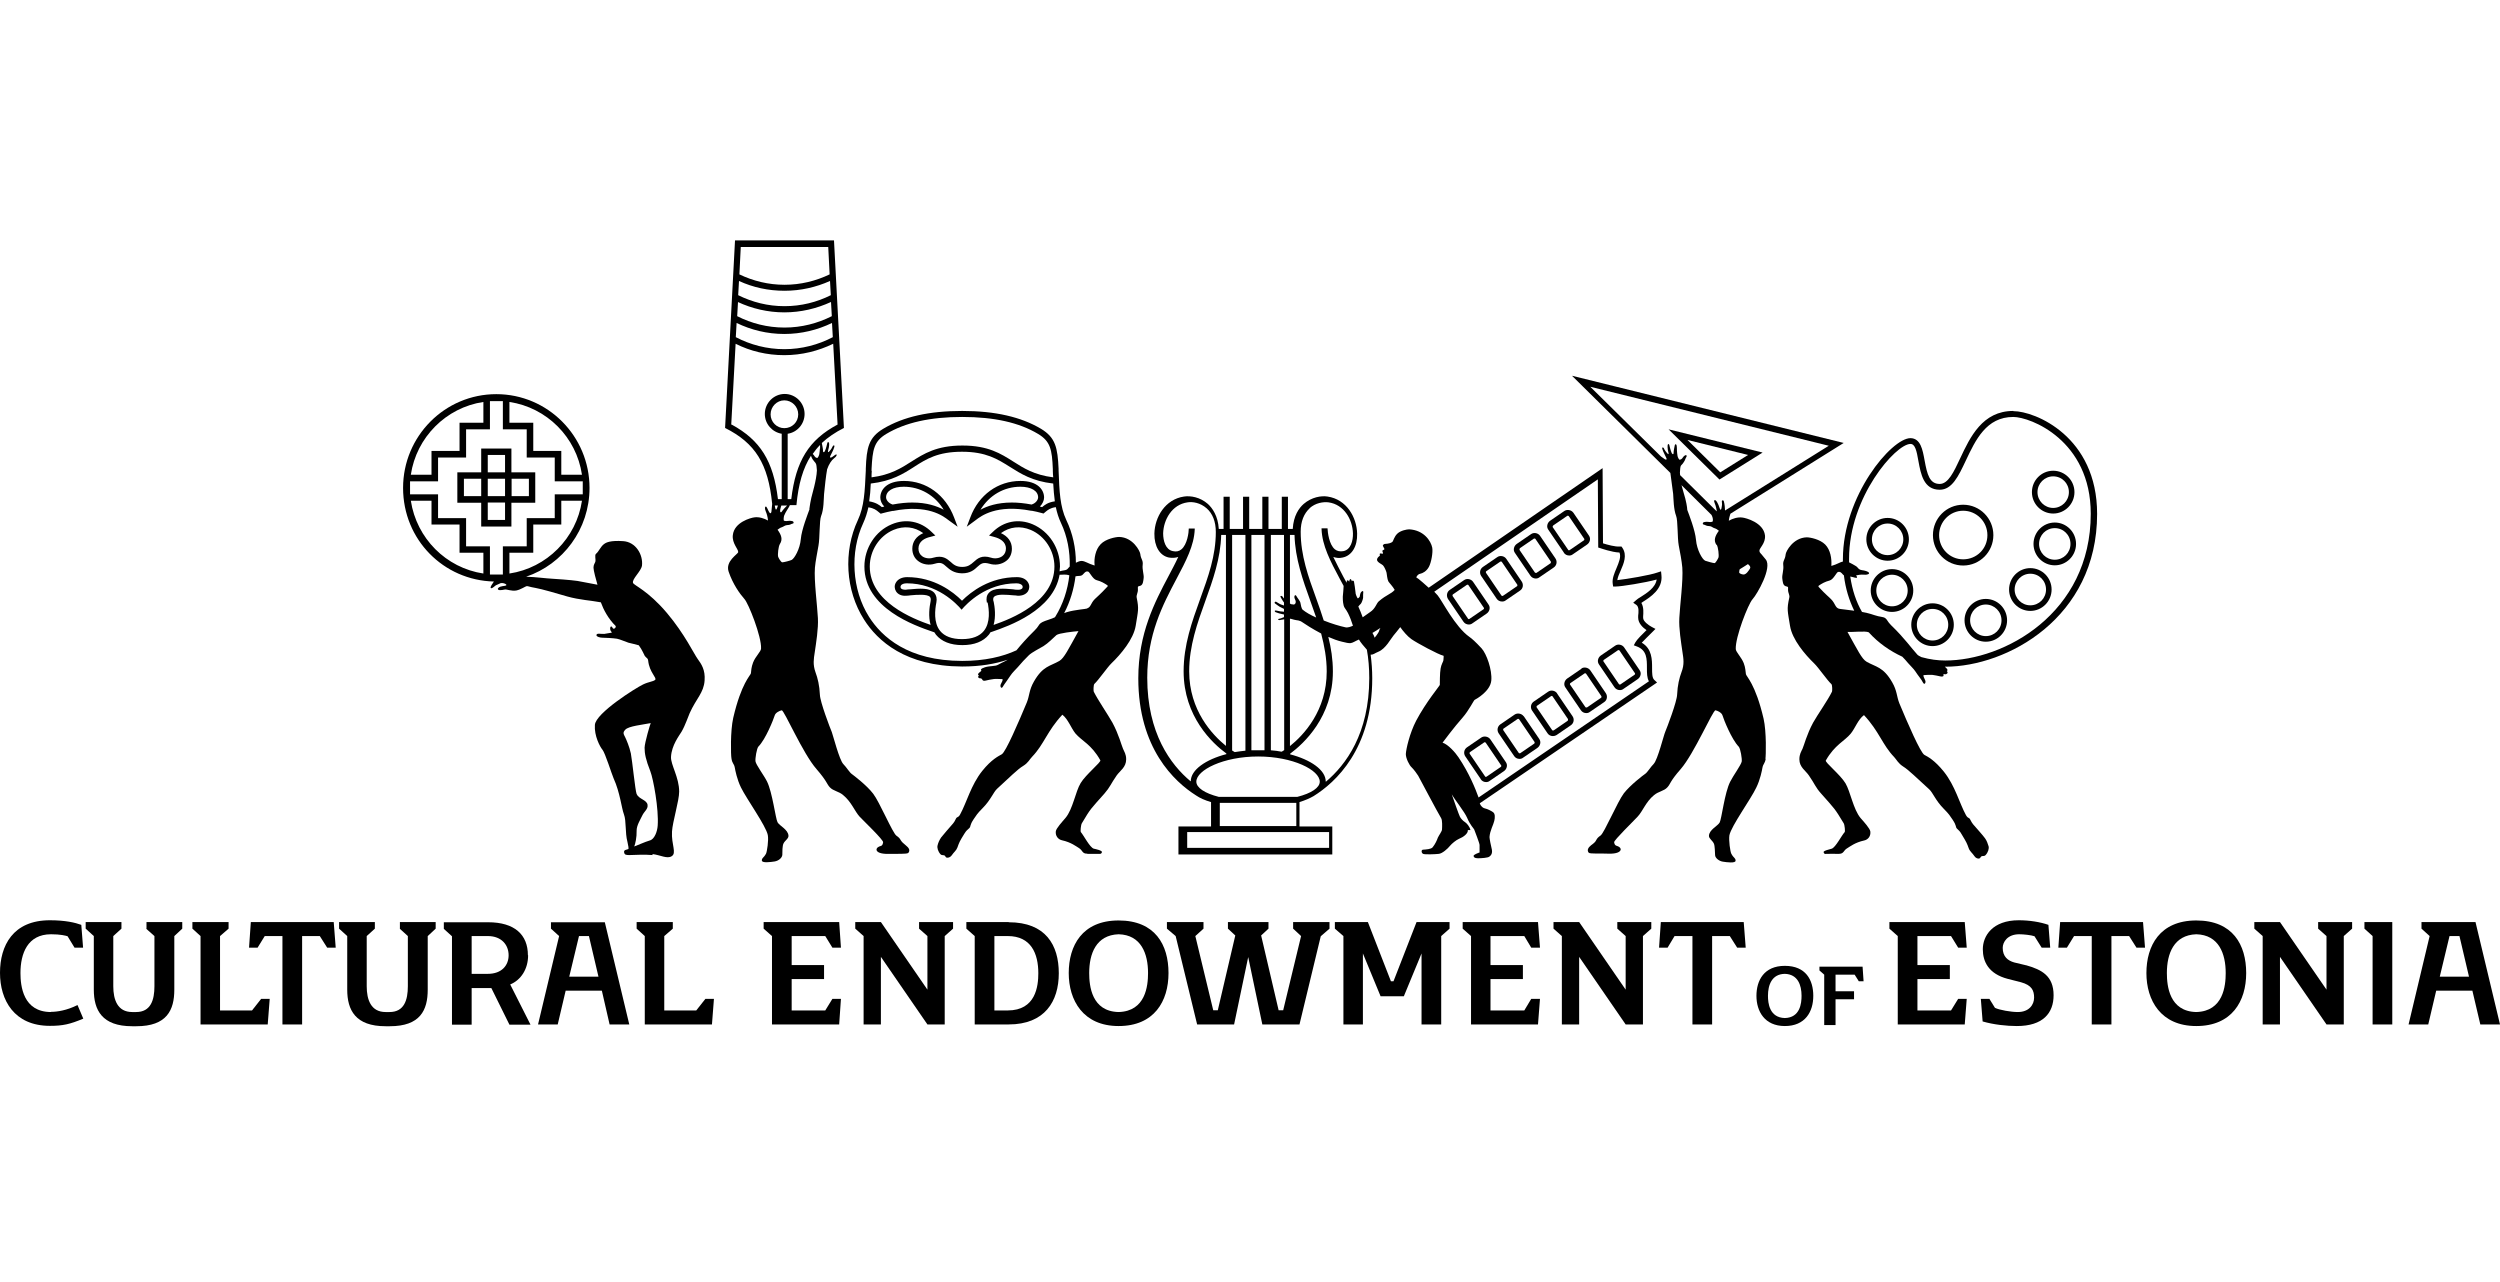 <svg width="156" height="80" viewBox="0 0 156 80" fill="none" xmlns="http://www.w3.org/2000/svg">
    <path
        d="M40.718 53.294C41.214 53.356 41.623 53.606 41.908 53.431C42.243 53.232 41.884 52.708 41.933 51.884C41.97 51.273 42.38 49.963 42.38 49.401C42.38 48.503 41.846 47.717 41.871 47.23C41.908 46.506 42.38 45.907 42.529 45.658C42.764 45.258 42.95 44.684 43.037 44.497C43.446 43.587 43.918 43.225 43.967 42.464C44.017 41.802 43.769 41.44 43.533 41.116C43.31 40.816 42.727 39.569 41.623 38.258C40.42 36.836 39.564 36.536 39.502 36.374C39.416 36.137 40.011 35.651 40.06 35.289C40.135 34.615 39.676 33.816 38.882 33.767C38.101 33.717 37.84 33.841 37.704 33.941C37.481 34.091 37.369 34.415 37.195 34.553C37.084 34.64 37.195 34.902 37.146 35.064C37.109 35.164 37.034 35.239 37.034 35.426C37.034 35.588 37.195 36.2 37.282 36.487C36.91 36.424 36.34 36.3 36.03 36.25C35.596 36.187 34.678 36.125 34.454 36.112C34.132 36.1 33.388 36 32.83 35.987C35.124 35.214 36.786 33.03 36.786 30.447C36.786 27.216 34.182 24.595 30.969 24.595C27.757 24.595 25.152 27.216 25.152 30.447C25.152 33.679 27.683 36.212 30.82 36.287C30.746 36.412 30.548 36.649 30.634 36.699C30.721 36.749 30.895 36.524 30.994 36.499C31.106 36.462 31.193 36.399 31.242 36.387C31.366 36.362 31.515 36.412 31.577 36.462C31.689 36.574 31.366 36.549 31.217 36.611C31.155 36.636 31.044 36.699 31.069 36.761C31.093 36.849 31.267 36.836 31.503 36.786C31.602 36.761 31.924 36.898 32.21 36.849C32.52 36.786 32.768 36.587 32.879 36.574C32.966 36.574 33.041 36.624 33.413 36.686C33.785 36.749 34.814 37.048 35.409 37.223C36.166 37.435 36.898 37.472 37.493 37.585C37.654 38.034 37.952 38.608 38.423 39.069C38.423 39.144 38.398 39.219 38.299 39.232C38.212 39.232 38.212 39.082 38.138 39.094C38.064 39.094 38.064 39.232 38.088 39.319C38.113 39.406 38.225 39.469 38.15 39.481C38.076 39.494 37.778 39.544 37.704 39.556C37.481 39.569 37.208 39.481 37.22 39.644C37.22 39.731 37.444 39.793 37.592 39.793C37.729 39.793 38.262 39.818 38.498 39.856C38.696 39.893 39.019 40.043 39.217 40.105C39.391 40.155 39.626 40.193 39.862 40.267C40.098 40.592 40.184 40.854 40.234 40.929C40.346 41.078 40.432 41.066 40.445 41.216C40.519 41.964 41.015 42.301 40.879 42.426C40.743 42.538 40.482 42.538 40.122 42.713C39.676 42.925 37.171 44.497 37.121 45.233C37.071 45.92 37.444 46.606 37.592 46.781C37.766 46.993 38.163 48.278 38.287 48.565C38.696 49.464 38.783 50.424 38.932 50.811C39.093 51.235 38.994 51.947 39.155 52.545C39.205 52.758 39.242 52.97 39.205 52.982C39.093 53.032 38.919 53.02 38.944 53.182C38.969 53.356 39.093 53.356 39.291 53.356C39.49 53.356 40.234 53.307 40.718 53.356V53.294ZM31.788 25.082C34.12 25.431 35.968 27.278 36.315 29.624H35.025V28.139H33.276V26.38H31.788V25.082ZM30.163 25.082V26.38H28.675V28.139H26.926V29.624H25.636C25.983 27.291 27.831 25.431 30.163 25.082ZM30.163 35.788C27.831 35.438 25.996 33.592 25.636 31.246H26.926V32.731H28.675V34.49H30.163V35.788ZM31.379 34.091V35.85H30.572V34.091H29.084V32.332H27.335V30.847H25.587V30.036H27.335V28.551H29.084V26.791H30.572V25.032H31.379V26.791H32.867V28.551H34.616V30.036H36.364V30.847H34.616V32.332H32.867V34.091H31.379ZM31.788 35.788V34.49H33.276V32.731H35.025V31.246H36.315C35.968 33.579 34.12 35.438 31.788 35.788ZM39.726 49.551C39.639 49.339 39.453 47.467 39.366 47.018C39.267 46.569 39.093 46.182 39.019 46.02C38.907 45.795 38.845 45.72 39.019 45.533C39.217 45.308 40.11 45.221 40.606 45.121C40.569 45.184 40.234 46.319 40.222 46.656C40.222 47.03 40.296 47.405 40.581 48.128C40.767 48.602 41.115 50.487 41.04 51.522C41.015 51.884 40.842 52.371 40.544 52.446C40.271 52.52 39.639 52.807 39.577 52.82C39.639 52.67 39.738 52.258 39.726 51.822C39.726 51.51 39.949 51.16 40.073 50.898C40.197 50.624 40.445 50.499 40.408 50.225C40.37 49.913 39.862 49.863 39.738 49.563L39.726 49.551Z"
        fill="black" />
    <path
        d="M55.105 52.57C55.08 52.695 55.055 52.77 54.944 52.795C54.832 52.82 54.683 52.907 54.696 53.032C54.708 53.169 54.944 53.294 55.44 53.282C55.961 53.269 56.605 53.307 56.68 53.219C56.816 53.057 56.705 52.895 56.531 52.758C56.358 52.62 56.271 52.533 56.209 52.433C56.147 52.321 56.097 52.258 55.936 52.146C55.7 51.984 54.882 50.037 54.485 49.526C54.075 48.989 53.257 48.378 53.158 48.303C53.009 48.203 52.823 47.879 52.624 47.679C52.376 47.43 51.979 45.87 51.905 45.683C51.793 45.421 51.173 43.799 51.161 43.349C51.136 42.775 51.024 42.314 50.888 41.952C50.714 41.465 50.776 41.116 50.838 40.717C50.925 40.118 51.074 39.219 51.037 38.57C50.999 37.797 50.789 36.237 50.851 35.426C50.888 35.002 50.999 34.49 51.074 34.041C51.161 33.579 51.124 32.481 51.235 32.207C51.409 31.782 51.396 31.159 51.421 30.834C51.446 30.51 51.558 29.549 51.607 29.324C51.607 29.324 51.607 29.312 51.607 29.299C51.719 28.963 51.892 28.713 52.041 28.601C52.178 28.501 52.227 28.401 52.203 28.364C52.165 28.314 51.979 28.501 51.892 28.538C51.806 28.576 51.769 28.551 51.806 28.463C51.843 28.376 52.004 28.102 52.066 27.877C52.091 27.777 52.004 27.765 51.967 27.84C51.917 27.914 51.905 27.977 51.843 28.052C51.793 28.114 51.719 28.214 51.682 28.214C51.632 28.201 51.706 28.002 51.719 27.927C51.756 27.715 51.744 27.615 51.694 27.59C51.632 27.565 51.62 27.64 51.57 27.864C51.558 27.927 51.508 28.077 51.471 28.151C51.421 28.251 51.359 28.226 51.359 28.164C51.359 27.989 51.297 27.752 51.285 27.665C51.285 27.665 51.285 27.652 51.285 27.64C51.657 27.291 52.116 26.979 52.661 26.704L52.041 15H45.865L45.245 26.704C47.13 27.652 47.936 28.938 48.184 31.446C48.159 31.645 48.147 31.87 48.135 31.945C48.11 32.057 48.048 32.045 47.998 31.957C47.924 31.857 47.849 31.583 47.775 31.608C47.725 31.633 47.713 31.745 47.787 31.92C47.837 32.032 47.911 32.269 47.924 32.481C47.676 32.344 47.366 32.244 47.08 32.282C46.857 32.307 45.815 32.581 45.728 33.392C45.666 33.904 46.088 34.278 46.063 34.453C46.038 34.59 45.245 35.014 45.468 35.676C45.728 36.437 46.15 37.036 46.448 37.373C46.708 37.647 47.527 39.731 47.49 40.467C47.49 40.654 47.142 40.954 46.993 41.34C46.882 41.627 46.87 41.877 46.857 42.014C46.832 42.151 46.262 42.613 45.753 44.797C45.567 45.62 45.604 47.118 45.642 47.317C45.691 47.667 45.803 47.629 45.852 47.904C45.877 48.053 45.989 48.64 46.237 49.139C46.584 49.85 47.8 51.535 47.911 52.109C47.973 52.421 47.862 53.144 47.8 53.269C47.651 53.544 47.539 53.519 47.539 53.693C47.539 53.868 48.097 53.793 48.333 53.756C48.581 53.718 48.804 53.531 48.817 53.344C48.817 53.169 48.817 52.77 48.891 52.633C48.978 52.446 49.214 52.333 49.201 52.146C49.176 51.759 48.643 51.535 48.519 51.31C48.395 51.086 48.197 49.438 47.862 48.765C47.676 48.39 47.167 47.717 47.142 47.505C47.117 47.342 47.217 46.693 47.328 46.581C47.775 46.132 48.258 44.909 48.345 44.635C48.395 44.472 48.643 44.348 48.779 44.323C48.928 44.298 50.094 47.018 50.95 47.991C51.62 48.765 51.582 48.914 51.781 49.127C52.004 49.364 52.339 49.376 52.612 49.613C53.133 50.037 53.331 50.624 53.641 50.961C53.889 51.223 55.142 52.421 55.105 52.558V52.57ZM51.161 28.002C51.161 28.064 51.136 28.264 51.124 28.339C51.111 28.413 51.037 28.588 50.987 28.576C50.813 28.538 50.838 28.426 50.714 28.326C50.851 28.127 50.999 27.939 51.173 27.765C51.173 27.852 51.173 27.939 51.173 27.989L51.161 28.002ZM46.224 15.412H51.682L51.769 17.121C50.913 17.533 49.958 17.77 48.953 17.77C47.949 17.77 46.993 17.533 46.138 17.121L46.224 15.412ZM46.113 17.533C46.981 17.932 47.936 18.144 48.953 18.144C49.97 18.144 50.925 17.92 51.793 17.533L51.843 18.419C50.975 18.856 49.995 19.105 48.953 19.105C47.911 19.105 46.944 18.856 46.063 18.419L46.113 17.533ZM46.038 18.843C46.919 19.255 47.911 19.492 48.941 19.492C49.97 19.492 50.962 19.255 51.855 18.843L51.905 19.729C51.012 20.178 50.02 20.44 48.953 20.44C47.886 20.44 46.882 20.178 46.001 19.729L46.051 18.843H46.038ZM45.964 20.153C46.87 20.59 47.874 20.84 48.941 20.84C50.007 20.84 51.012 20.59 51.917 20.153L51.967 21.039C51.062 21.513 50.032 21.788 48.941 21.788C47.849 21.788 46.82 21.513 45.914 21.039L45.964 20.153ZM45.629 26.505L45.902 21.451C46.82 21.913 47.849 22.162 48.941 22.162C50.032 22.162 51.062 21.9 51.992 21.451L52.265 26.492C50.466 27.453 49.66 28.763 49.375 31.146H49.151V27.066C49.747 26.979 50.206 26.454 50.206 25.831C50.206 25.144 49.648 24.583 48.965 24.583C48.283 24.583 47.725 25.144 47.725 25.831C47.725 26.454 48.184 26.966 48.779 27.066V31.146H48.544C48.258 28.763 47.44 27.465 45.654 26.492L45.629 26.505ZM48.941 26.717C48.469 26.717 48.085 26.33 48.085 25.856C48.085 25.381 48.469 24.982 48.941 24.982C49.412 24.982 49.809 25.369 49.809 25.856C49.809 26.342 49.424 26.717 48.941 26.717ZM49.114 31.546C49.028 31.633 48.866 31.795 48.779 31.932C48.742 31.995 48.668 31.982 48.68 31.857C48.68 31.782 48.73 31.633 48.755 31.546H49.127H49.114ZM48.358 31.546H48.544C48.507 31.645 48.469 31.808 48.42 31.795C48.383 31.795 48.37 31.645 48.345 31.558L48.358 31.546ZM50.516 31.77C50.417 32.045 50.02 33.043 49.97 33.642C49.92 34.253 49.573 34.852 49.4 34.939C49.3 34.989 48.904 35.089 48.817 35.089C48.73 35.089 48.581 34.815 48.556 34.74C48.519 34.615 48.569 34.091 48.668 33.941C48.854 33.654 48.755 33.38 48.519 33.055C48.668 32.955 48.655 32.943 48.804 32.893C48.904 32.856 48.978 32.781 49.102 32.768C49.35 32.756 49.313 32.706 49.474 32.669C49.561 32.644 49.524 32.544 49.449 32.519C49.151 32.456 49.151 32.556 48.928 32.494C48.879 32.481 48.904 32.269 48.928 32.182C48.965 32.094 49.052 31.907 49.102 31.845C49.139 31.782 49.251 31.62 49.288 31.52H49.697C49.821 30.198 50.106 29.212 50.603 28.439C50.64 28.513 50.652 28.588 50.727 28.688C50.789 28.775 50.838 28.825 50.888 28.888C50.962 28.988 50.95 29.137 50.975 29.349C50.95 29.973 50.665 30.872 50.627 31.059C50.516 31.558 50.516 31.758 50.503 31.77H50.516Z"
        fill="black" />
    <path
        d="M110.16 47.367C110.197 47.168 110.234 45.658 110.048 44.847C109.54 42.663 108.957 42.201 108.945 42.064C108.92 41.914 108.92 41.665 108.808 41.378C108.659 41.004 108.324 40.692 108.312 40.505C108.275 39.756 109.093 37.684 109.354 37.398C109.651 37.073 110.594 35.426 110.185 34.914C109.788 34.415 109.813 34.515 109.788 34.378C109.763 34.203 110.185 33.916 110.135 33.405C110.036 32.606 108.945 32.319 108.721 32.294C108.436 32.257 108.114 32.356 107.878 32.494C107.89 32.344 107.94 32.169 107.977 32.057L115.047 27.64L98.092 23.447L104.232 29.512C104.281 29.836 104.368 30.547 104.405 30.822C104.43 31.146 104.43 31.77 104.591 32.194C104.703 32.469 104.666 33.567 104.752 34.029C104.839 34.478 104.938 34.989 104.976 35.413C105.038 36.225 104.827 37.784 104.79 38.558C104.752 39.207 104.901 40.093 104.988 40.704C105.05 41.103 105.112 41.465 104.926 41.939C104.79 42.301 104.678 42.763 104.653 43.337C104.641 43.786 104.021 45.408 103.909 45.67C103.822 45.857 103.438 47.417 103.19 47.667C102.991 47.866 102.805 48.191 102.656 48.291C102.545 48.365 101.739 48.977 101.329 49.501C100.932 50.025 100.114 51.959 99.878 52.134C99.717 52.246 99.667 52.308 99.605 52.421C99.556 52.533 99.457 52.62 99.283 52.745C99.109 52.882 99.01 53.045 99.134 53.207C99.209 53.294 99.866 53.244 100.387 53.269C100.883 53.282 101.106 53.157 101.131 53.02C101.143 52.895 100.994 52.807 100.883 52.782C100.771 52.745 100.746 52.683 100.722 52.558C100.697 52.433 101.949 51.223 102.185 50.961C102.508 50.624 102.694 50.037 103.215 49.613C103.5 49.376 103.835 49.364 104.045 49.127C104.244 48.914 104.194 48.765 104.876 47.991C105.72 47.018 106.886 44.298 107.047 44.323C107.183 44.348 107.431 44.472 107.481 44.635C107.568 44.922 108.052 46.132 108.498 46.594C108.61 46.718 108.709 47.355 108.684 47.517C108.647 47.729 108.151 48.403 107.965 48.777C107.617 49.451 107.431 51.098 107.307 51.323C107.183 51.547 106.65 51.772 106.638 52.159C106.638 52.333 106.861 52.446 106.948 52.645C107.01 52.782 107.01 53.182 107.022 53.356C107.022 53.531 107.258 53.731 107.506 53.768C107.754 53.806 108.3 53.881 108.3 53.706C108.3 53.531 108.188 53.556 108.039 53.282C107.965 53.157 107.865 52.433 107.915 52.121C108.027 51.547 109.255 49.863 109.589 49.151C109.838 48.652 109.949 48.066 109.974 47.916C110.024 47.642 110.123 47.679 110.185 47.33L110.16 47.367ZM108.572 35.513C108.572 35.513 109.044 35.226 109.069 35.201C109.069 35.201 109.292 35.351 109.193 35.488C109.106 35.626 108.969 35.838 108.808 35.85C108.659 35.85 108.523 35.763 108.523 35.725C108.523 35.688 108.535 35.551 108.572 35.501V35.513ZM107.121 33.991C107.221 34.141 107.27 34.665 107.233 34.79C107.208 34.852 107.059 35.139 106.985 35.139C106.91 35.139 106.501 35.027 106.402 34.989C106.216 34.902 105.881 34.303 105.831 33.692C105.782 33.093 105.385 32.082 105.286 31.82C105.286 31.82 105.286 31.608 105.162 31.109C105.137 30.996 105.025 30.66 104.926 30.273L106.799 32.132C106.799 32.132 106.836 32.219 106.848 32.244C106.886 32.332 106.91 32.531 106.848 32.556C106.625 32.618 106.625 32.519 106.328 32.581C106.253 32.594 106.216 32.706 106.303 32.731C106.464 32.768 106.427 32.818 106.675 32.831C106.799 32.831 106.873 32.931 106.972 32.955C107.121 33.005 107.121 33.018 107.258 33.118C107.022 33.442 106.91 33.717 107.109 34.004L107.121 33.991ZM107.568 31.283C107.531 31.171 107.431 31.221 107.444 31.296C107.444 31.396 107.469 31.458 107.444 31.57C107.431 31.658 107.419 31.795 107.369 31.808C107.32 31.808 107.27 31.583 107.233 31.508C107.134 31.283 107.059 31.196 107.01 31.209C106.923 31.221 106.96 31.296 107.047 31.533C107.072 31.608 107.109 31.77 107.121 31.857C107.121 31.882 107.121 31.895 107.121 31.907L104.839 29.649C104.839 29.649 104.827 29.537 104.827 29.487C104.852 29.287 104.827 29.125 104.914 29.025C104.976 28.963 105.025 28.913 105.075 28.825C105.162 28.701 105.162 28.613 105.236 28.501C105.286 28.426 105.211 28.376 105.149 28.413C104.963 28.526 105.013 28.651 104.814 28.688C104.765 28.688 104.69 28.526 104.678 28.451C104.666 28.376 104.641 28.177 104.641 28.114C104.641 28.052 104.641 27.877 104.616 27.777C104.604 27.727 104.529 27.677 104.504 27.79C104.492 27.877 104.43 28.114 104.43 28.289C104.43 28.351 104.38 28.376 104.318 28.276C104.281 28.214 104.244 28.064 104.219 27.989C104.17 27.765 104.157 27.69 104.095 27.715C104.058 27.727 104.045 27.827 104.07 28.052C104.07 28.127 104.157 28.326 104.107 28.339C104.07 28.339 103.996 28.239 103.946 28.177C103.872 28.089 103.859 28.039 103.822 27.964C103.785 27.902 103.698 27.902 103.723 28.002C103.785 28.214 103.946 28.488 103.983 28.588C104.021 28.676 103.983 28.701 103.897 28.663C103.835 28.626 103.711 28.526 103.649 28.488L99.233 24.134L114.116 27.815L107.642 31.857C107.642 31.708 107.617 31.458 107.568 31.283Z"
        fill="black" />
    <path
        d="M125.626 25.643C123.704 25.643 122.935 27.278 122.315 28.601C121.918 29.449 121.57 30.198 121.037 30.198C120.405 30.198 120.256 29.611 120.094 28.726C119.97 28.052 119.846 27.353 119.214 27.34C118.036 27.34 114.997 30.934 114.997 34.889C114.997 34.939 114.997 34.989 114.997 35.039C114.811 35.077 114.637 35.214 114.278 35.314C114.278 35.301 114.278 35.276 114.278 35.264C114.302 34.877 114.228 34.316 113.893 33.979C113.571 33.654 112.963 33.529 112.74 33.529C111.884 33.554 111.437 34.415 111.425 34.59C111.388 34.952 111.239 34.964 111.276 35.276C111.313 35.563 111.189 35.888 111.214 36.087C111.239 36.287 111.251 36.512 111.413 36.574C111.574 36.636 111.586 36.562 111.574 36.811C111.574 37.011 111.698 37.136 111.648 37.31C111.487 38.034 111.549 38.121 111.698 39.057C111.834 39.906 112.628 40.841 113.211 41.403C113.471 41.652 114.017 42.451 114.278 42.688C114.34 42.738 114.34 43.112 114.315 43.162C114.054 43.699 113.422 44.585 113.137 45.096C112.74 45.832 112.566 46.531 112.479 46.718C112.392 46.906 112.281 47.068 112.281 47.38C112.281 47.879 112.678 48.091 112.876 48.39C113.248 48.927 113.285 49.127 113.633 49.513C114.526 50.524 114.464 50.412 115.047 51.373C115.109 51.472 115.146 51.884 115.109 51.922C114.923 52.121 114.538 52.882 114.302 52.957C114.191 52.995 113.757 53.082 113.794 53.182C113.831 53.294 113.881 53.294 113.955 53.282C114.092 53.269 114.575 53.282 114.724 53.282C115.084 53.282 115.009 53.069 115.282 52.92C115.431 52.832 115.754 52.57 116.324 52.446C116.56 52.396 116.746 52.184 116.709 51.884C116.684 51.697 116.312 51.285 116.101 51.048C115.642 50.499 115.468 49.401 115.158 48.877C114.836 48.34 113.868 47.567 113.93 47.455C114.501 46.456 115.096 46.257 115.493 45.77C115.766 45.433 115.94 44.897 116.312 44.622C117.267 45.645 117.453 46.469 118.197 47.242C118.358 47.417 118.445 47.629 118.755 47.829C119.102 48.041 119.623 48.565 120.38 49.251C120.615 49.464 120.777 49.95 121.285 50.462C121.632 50.811 121.682 50.911 121.843 51.148C122.116 51.56 122.004 51.585 122.116 51.709C122.228 51.834 122.277 51.822 122.414 52.071C122.724 52.583 122.736 52.62 122.848 52.932C122.922 53.132 123.059 53.207 123.22 53.444C123.294 53.556 123.443 53.594 123.505 53.569C123.604 53.544 123.567 53.444 123.691 53.419C123.753 53.419 123.852 53.419 123.902 53.356C124.063 53.182 124.125 52.945 124.088 52.807C124.038 52.645 123.976 52.458 123.865 52.308C123.753 52.146 123.294 51.635 123.121 51.435C122.997 51.285 122.935 51.098 122.897 51.073C122.798 51.011 122.761 51.011 122.674 50.861C122.265 50.112 122.004 49.039 121.298 48.153C120.715 47.43 120.293 47.218 120.082 47.105C119.834 46.968 119.028 45.109 118.519 43.886C118.346 43.449 118.383 43.112 118.073 42.576C117.515 41.602 117.056 41.627 116.473 41.291C116.175 41.116 115.915 40.567 115.282 39.431C115.58 39.456 116.398 39.356 116.609 39.456C117.217 40.13 117.949 40.629 118.705 40.979C118.829 41.103 118.953 41.241 119.065 41.378C119.177 41.515 119.412 41.727 119.524 41.902C119.673 42.139 119.921 42.426 119.97 42.551C120.094 42.813 120.194 42.576 120.132 42.451C120.082 42.326 119.97 42.139 120.045 42.127C120.132 42.114 120.504 42.102 120.591 42.114C120.727 42.139 120.925 42.164 121.049 42.201C121.173 42.239 121.31 42.214 121.273 42.127C121.248 42.039 121.31 42.064 121.397 42.077C121.446 42.077 121.608 42.002 121.484 41.877C121.583 41.802 121.459 41.702 121.434 41.677C121.397 41.64 121.372 41.615 121.36 41.602C121.372 41.602 121.384 41.602 121.397 41.602C125.217 41.602 130.86 38.57 130.86 32.069C130.86 27.228 126.978 25.656 125.638 25.656L125.626 25.643ZM114.749 37.984C114.513 37.909 114.526 37.672 114.278 37.41C114.104 37.223 113.98 37.16 113.471 36.611C113.471 36.611 113.471 36.574 113.484 36.549C113.682 36.412 113.881 36.3 114.166 36.225C114.414 36.162 114.6 35.7 114.699 35.688C114.823 35.663 114.885 35.713 115.009 35.863C115.022 35.875 115.034 35.888 115.059 35.9C115.158 36.736 115.394 37.472 115.704 38.109C115.27 38.046 114.836 38.009 114.749 37.984ZM121.384 41.216C120.925 41.216 120.429 41.153 119.896 41.004C119.772 40.941 119.673 40.891 119.636 40.841C119.288 40.467 118.842 39.818 118.023 39.032C117.775 38.795 117.775 38.67 117.639 38.57C117.49 38.471 117.316 38.508 116.957 38.383C116.671 38.283 116.398 38.221 116.188 38.184C115.828 37.56 115.58 36.824 115.456 35.975C115.679 36.013 115.878 36.112 115.878 36.025C115.878 35.938 115.766 35.913 115.853 35.9C115.964 35.888 116.014 35.838 116.411 35.863C116.522 35.863 116.671 35.813 116.622 35.738C116.56 35.651 116.361 35.601 116.175 35.576C115.94 35.538 115.952 35.401 115.791 35.314C115.692 35.251 115.53 35.164 115.381 35.089C115.381 35.014 115.381 34.939 115.381 34.864C115.381 31.009 118.296 27.702 119.214 27.702C119.499 27.702 119.598 28.114 119.71 28.775C119.859 29.574 120.032 30.56 121.037 30.56C121.806 30.56 122.203 29.724 122.662 28.75C123.27 27.465 123.939 26.018 125.626 26.018C126.693 26.018 130.463 27.465 130.463 32.057C130.463 38.296 125.043 41.216 121.384 41.216Z"
        fill="black" />
    <path
        d="M91.754 51.797C91.717 51.585 91.519 51.36 91.395 51.285C91.308 51.235 91.159 51.086 91.097 50.961C91.023 50.811 90.713 49.925 90.589 49.563C90.775 49.9 91.395 50.661 91.556 51.048C91.742 51.485 91.953 51.684 91.99 51.759C92.015 51.834 92.337 52.645 92.325 52.733C92.325 52.832 92.325 53.194 92.325 53.194C92.325 53.194 91.903 53.332 91.953 53.431C92.002 53.531 92.04 53.544 92.226 53.556C92.437 53.556 92.834 53.531 92.933 53.456C93.032 53.382 93.168 53.257 93.069 52.907C93.032 52.77 92.945 52.333 92.945 52.233C92.97 51.834 93.193 51.46 93.243 51.223C93.292 51.023 93.305 50.761 93.156 50.674C93.007 50.574 92.834 50.487 92.672 50.449C92.561 50.424 92.486 50.374 92.387 50.237C92.375 50.225 92.362 50.187 92.337 50.125L103.401 42.588L103.227 42.426C103.09 42.301 103.09 42.002 103.09 41.69C103.09 41.166 103.09 40.48 102.446 40.105C102.607 39.931 102.88 39.668 103.115 39.431L103.301 39.244L103.066 39.119C102.88 39.02 102.52 38.77 102.532 38.545C102.532 38.52 102.532 38.495 102.532 38.458C102.545 38.258 102.582 37.897 102.421 37.622C102.446 37.61 102.483 37.585 102.508 37.56C102.979 37.26 103.773 36.761 103.673 35.888L103.649 35.651L103.425 35.725C102.979 35.888 101.515 36.137 100.92 36.2C100.945 36.025 101.032 35.813 101.131 35.601C101.329 35.151 101.54 34.64 101.242 34.191L101.18 34.103H101.069C100.796 34.128 100.3 33.991 100.027 33.904L100.002 29.212L89.15 36.674C88.889 36.437 88.617 36.2 88.517 36.125C88.406 36.037 88.356 36.062 88.393 35.987C88.431 35.913 88.517 35.813 88.629 35.8C88.766 35.775 89.013 35.651 89.162 35.376C89.311 35.102 89.423 34.478 89.373 34.178C89.286 33.742 88.84 33.08 87.934 33.03C87.786 33.03 87.414 33.105 87.215 33.28C86.98 33.492 86.955 33.754 86.88 33.816C86.806 33.879 86.657 33.929 86.421 33.941C86.372 33.941 86.322 33.979 86.297 34.016C86.26 34.078 86.409 34.228 86.384 34.278C86.384 34.303 86.235 34.34 86.26 34.39C86.285 34.44 86.322 34.553 86.272 34.553C86.248 34.553 86.111 34.515 86.099 34.553C86.074 34.602 86.136 34.652 86.087 34.69C86.037 34.727 85.925 34.815 85.925 34.927C85.925 35.089 86.248 35.214 86.297 35.276C86.384 35.364 86.496 35.626 86.521 35.738C86.545 35.85 86.558 36.125 86.632 36.275C86.669 36.349 86.918 36.599 87.029 36.811C86.781 37.086 86.545 37.086 86.037 37.522C85.888 37.647 85.826 37.984 85.491 38.196C85.342 38.296 85.194 38.408 85.032 38.52C84.945 38.283 84.859 38.059 84.759 37.847C84.821 37.772 84.883 37.697 84.908 37.684C84.958 37.647 85.057 37.373 85.057 37.298C85.057 37.223 85.057 36.973 85.07 36.936C85.07 36.898 85.032 36.836 84.945 36.936C84.859 37.023 84.859 37.21 84.846 37.235C84.821 37.26 84.747 37.373 84.71 37.323C84.673 37.273 84.573 37.048 84.586 36.973C84.586 36.886 84.499 36.337 84.487 36.287C84.474 36.225 84.375 36.2 84.362 36.275C84.362 36.3 84.325 36.137 84.276 36.137C84.201 36.137 84.189 36.3 84.189 36.3C84.189 36.3 84.152 36.212 84.09 36.212C84.028 36.212 84.04 36.3 84.028 36.362C83.953 36.225 83.891 36.1 83.817 35.975C83.594 35.551 83.383 35.139 83.197 34.752C83.37 34.815 83.569 34.84 83.78 34.79C84.35 34.677 84.71 34.091 84.685 33.292C84.66 32.282 84.028 31.159 82.837 30.984C82.44 30.922 81.845 31.021 81.349 31.446C81.051 31.708 80.716 32.182 80.667 33.005H80.369V30.996H79.984V33.005H79.153V30.996H78.769V33.005H77.95V30.996H77.566V33.005H76.735V30.996H76.35V33.005H76.053C76.003 32.194 75.656 31.708 75.371 31.446C74.887 31.021 74.292 30.922 73.882 30.984C72.704 31.159 72.059 32.269 72.034 33.292C72.022 34.091 72.369 34.677 72.94 34.79C73.151 34.827 73.349 34.815 73.523 34.752C73.349 35.139 73.126 35.551 72.903 35.975C72.072 37.547 71.03 39.519 71.03 42.326C71.03 46.693 73.275 48.777 74.639 49.638C74.874 49.8 75.185 49.938 75.569 50.05V51.572H73.535V53.319H83.135V51.572H81.088V50.05C81.448 49.938 81.733 49.813 81.969 49.676C83.333 48.827 85.628 46.743 85.628 42.326C85.628 41.815 85.59 41.316 85.528 40.854C85.714 40.854 85.764 40.767 86.012 40.667C86.471 40.48 86.793 39.843 86.955 39.656C87.054 39.531 87.24 39.319 87.376 39.132C87.55 39.382 87.823 39.706 88.071 39.881C88.406 40.118 89.77 40.854 90.068 40.916C90.105 40.916 90.068 41.091 90.068 41.203C90.068 41.266 89.931 41.465 89.894 41.715C89.844 41.964 89.844 42.688 89.844 42.738C89.844 42.788 88.989 43.799 88.369 44.971C87.959 45.758 87.736 46.756 87.724 47.055C87.724 47.342 87.959 47.767 88.071 47.866C88.22 48.004 88.431 48.303 88.493 48.403C88.592 48.578 89.683 50.649 89.931 51.061C90.006 51.185 89.993 51.572 89.981 51.759C89.981 51.872 89.795 52.109 89.721 52.271C89.671 52.421 89.559 52.67 89.398 52.87C89.299 52.995 88.964 53.007 88.803 53.02C88.666 53.02 88.691 53.232 88.803 53.282C88.914 53.332 89.547 53.307 89.77 53.282C89.993 53.269 90.341 52.957 90.477 52.782C90.601 52.633 90.862 52.421 91.035 52.346C91.32 52.233 91.618 52.009 91.593 51.797H91.754ZM81.708 31.72C82.093 31.371 82.577 31.308 82.899 31.346C83.879 31.483 84.4 32.431 84.424 33.28C84.437 33.742 84.288 34.303 83.829 34.39C83.618 34.428 83.432 34.39 83.296 34.278C82.936 33.979 82.849 33.23 82.837 32.968H82.465C82.465 32.968 82.465 32.993 82.465 33.018C82.502 34.041 83.011 35.014 83.606 36.125C83.68 36.275 83.755 36.412 83.842 36.562C83.842 36.699 83.817 36.861 83.817 36.936C83.817 37.036 83.78 37.198 83.792 37.348C83.792 37.435 83.804 37.772 83.904 37.922C83.99 38.046 84.065 38.159 84.115 38.258C84.239 38.508 84.338 38.77 84.424 39.045C84.313 39.094 84.115 39.182 83.953 39.144C83.606 39.069 83.097 38.92 82.601 38.72C82.453 38.258 82.304 37.809 82.142 37.373C81.634 35.975 81.163 34.665 81.163 33.18C81.163 32.544 81.361 32.045 81.733 31.708L81.708 31.72ZM80.493 33.38H80.778C80.815 34.852 81.299 36.2 81.77 37.51C81.894 37.847 82.018 38.196 82.13 38.533C81.783 38.383 81.485 38.209 81.287 38.046C81.212 37.984 81.163 37.722 81.15 37.635C81.138 37.51 80.952 37.31 80.89 37.185C80.853 37.123 80.815 37.123 80.778 37.185C80.741 37.273 80.803 37.385 80.84 37.472C80.865 37.547 80.865 37.66 80.778 37.709C80.716 37.747 80.716 37.709 80.605 37.709C80.567 37.709 80.53 37.684 80.493 37.66V33.38ZM80.493 38.608C80.567 38.608 80.642 38.645 80.753 38.67C80.977 38.733 81.051 38.67 81.311 38.857C81.436 38.945 81.894 39.244 82.44 39.531C82.639 40.292 82.787 41.066 82.787 41.902C82.787 44.348 81.349 45.87 80.493 46.556V38.608ZM79.29 33.38H80.121V37.348C80.121 37.348 80.059 37.273 80.034 37.235C79.96 37.136 79.885 37.198 79.898 37.235C79.898 37.26 80.059 37.51 80.059 37.51C80.059 37.51 80.084 37.547 80.121 37.597V37.784C80.059 37.759 79.984 37.734 79.935 37.722C79.836 37.684 79.699 37.585 79.625 37.547C79.55 37.522 79.513 37.61 79.55 37.647C79.588 37.684 79.848 37.859 79.848 37.859C79.848 37.859 79.997 37.934 80.121 37.996V38.171C79.997 38.171 79.774 38.134 79.625 38.096C79.525 38.071 79.525 38.159 79.588 38.196C79.699 38.246 79.91 38.308 80.121 38.346V38.508C79.997 38.57 79.848 38.608 79.786 38.62C79.712 38.645 79.774 38.695 79.836 38.695C79.873 38.695 80.009 38.67 80.133 38.645V46.806C80.059 46.856 80.009 46.893 79.972 46.906C79.761 46.868 79.538 46.831 79.302 46.818V33.355L79.29 33.38ZM78.087 33.38H78.905V46.818C78.769 46.818 78.632 46.818 78.496 46.818C78.36 46.818 78.223 46.818 78.087 46.818V33.38ZM76.884 33.38H77.715V46.843C77.492 46.868 77.268 46.893 77.045 46.931C77.008 46.906 76.958 46.881 76.884 46.831V33.38ZM76.499 33.38V46.544C75.656 45.857 74.205 44.335 74.205 41.889C74.205 40.305 74.713 38.882 75.209 37.51C75.681 36.2 76.164 34.852 76.202 33.38H76.499ZM74.292 48.752C73.051 47.717 71.588 45.758 71.588 42.289C71.588 39.581 72.555 37.747 73.411 36.125C74.006 35.002 74.515 34.041 74.552 33.018V32.98H74.18C74.18 33.242 74.081 33.979 73.721 34.278C73.572 34.403 73.399 34.44 73.188 34.39C72.729 34.303 72.58 33.742 72.58 33.28C72.605 32.431 73.126 31.483 74.106 31.346C74.428 31.296 74.899 31.371 75.296 31.72C75.668 32.045 75.867 32.556 75.867 33.193C75.867 34.677 75.395 35.987 74.887 37.385C74.378 38.795 73.858 40.242 73.858 41.889C73.858 44.722 75.668 46.394 76.524 47.018V47.055H76.537C75.234 47.392 74.304 48.041 74.304 48.752H74.292ZM82.936 51.922V52.907H74.081V51.922H82.936ZM76.115 51.547V50.1H80.89V51.547H76.115ZM80.952 49.725H76.053C75.172 49.501 74.651 49.151 74.651 48.777C74.651 48.053 76.338 47.205 78.508 47.205C80.679 47.205 82.353 48.053 82.353 48.777C82.353 49.151 81.832 49.501 80.952 49.725ZM82.725 48.765C82.725 48.053 81.795 47.405 80.493 47.068H80.505V47.03C81.349 46.406 83.172 44.734 83.172 41.902C83.172 41.141 83.06 40.43 82.887 39.743C83.172 39.868 83.469 39.98 83.742 40.043C83.99 40.105 84.152 40.143 84.276 40.13C84.412 40.118 84.561 40.005 84.797 39.906C84.859 40.005 84.921 40.105 85.007 40.205C85.119 40.33 85.206 40.442 85.293 40.542C85.392 41.091 85.442 41.677 85.442 42.314C85.442 45.782 83.978 47.729 82.738 48.777L82.725 48.765ZM86.074 39.332C86 39.544 85.776 39.793 85.776 39.793C85.764 39.731 85.714 39.618 85.64 39.494C85.814 39.394 85.987 39.282 86.136 39.182C86.099 39.244 86.074 39.294 86.062 39.332H86.074ZM90.006 46.356C90.006 46.356 90.737 45.371 91.271 44.772C91.655 44.335 91.965 43.699 92.015 43.674C92.114 43.624 92.995 43.137 93.057 42.464C93.119 41.802 92.759 40.791 92.449 40.455C92.052 40.03 91.854 39.856 91.692 39.743C90.799 39.119 89.981 37.472 89.708 37.148C89.658 37.098 89.584 37.023 89.497 36.923L99.705 29.911L99.729 34.166L99.853 34.203C99.853 34.203 100.585 34.465 101.056 34.478C101.168 34.752 101.019 35.089 100.87 35.451C100.734 35.775 100.585 36.112 100.635 36.437L100.66 36.599H100.821C101.168 36.599 102.656 36.362 103.376 36.162C103.301 36.674 102.756 37.011 102.384 37.248C102.26 37.323 102.16 37.385 102.098 37.447L101.912 37.61L102.111 37.747C102.284 37.872 102.247 38.221 102.222 38.421C102.222 38.471 102.222 38.508 102.222 38.545C102.222 38.895 102.52 39.169 102.743 39.319C102.508 39.544 102.135 39.918 102.049 40.08L101.949 40.267L102.148 40.342C102.768 40.579 102.768 41.116 102.768 41.69C102.768 42.002 102.768 42.289 102.892 42.513L92.263 49.763C92.065 49.214 91.68 48.253 91.01 47.255C90.812 46.955 90.353 46.444 90.018 46.344L90.006 46.356Z"
        fill="black" />
    <path
        d="M33.4 29.474H31.912V27.989H30.027V29.474H28.538V31.371H30.027V32.856H31.912V31.371H33.4V29.474ZM30.027 30.959H28.948V29.873H30.027V30.959ZM31.515 32.444H30.436V31.358H31.515V32.444ZM31.515 30.959H30.436V29.873H31.515V30.959ZM31.515 29.474H30.436V28.389H31.515V29.474ZM33.003 30.959H31.924V29.873H33.003V30.959Z"
        fill="black" />
    <path
        d="M67.83 53.282C67.991 53.282 68.475 53.282 68.599 53.282C68.673 53.282 68.723 53.282 68.76 53.182C68.797 53.069 68.363 52.982 68.251 52.957C68.004 52.882 67.619 52.121 67.445 51.922C67.408 51.884 67.445 51.472 67.507 51.373C68.078 50.412 68.028 50.524 68.921 49.513C69.269 49.114 69.306 48.927 69.678 48.39C69.889 48.091 70.273 47.879 70.273 47.38C70.273 47.055 70.149 46.906 70.075 46.718C69.988 46.531 69.814 45.832 69.417 45.096C69.132 44.585 68.512 43.686 68.251 43.162C68.227 43.112 68.227 42.738 68.289 42.676C68.549 42.438 69.095 41.64 69.355 41.39C69.938 40.829 70.732 39.893 70.868 39.045C71.017 38.096 71.079 38.021 70.93 37.298C70.893 37.123 71.017 36.986 71.005 36.786C70.993 36.536 71.005 36.611 71.166 36.549C71.327 36.487 71.34 36.262 71.365 36.062C71.389 35.863 71.265 35.526 71.303 35.251C71.34 34.939 71.191 34.914 71.154 34.565C71.129 34.378 70.695 33.529 69.839 33.505C69.616 33.505 68.996 33.629 68.686 33.954C68.351 34.291 68.264 34.864 68.301 35.239C68.301 35.251 68.301 35.264 68.301 35.289C67.879 35.164 67.706 35.002 67.483 35.002C67.383 35.002 67.259 35.052 67.135 35.114C67.135 34.203 66.937 33.28 66.54 32.456C66.143 31.608 66.106 30.672 66.056 29.362V29.25C65.994 27.939 65.87 27.303 64.953 26.754C63.712 26.018 62.1 25.643 60.041 25.643C57.982 25.643 56.37 26.005 55.117 26.754C54.199 27.303 54.075 27.939 54.026 29.25V29.362C53.964 30.672 53.926 31.608 53.53 32.456C52.612 34.415 52.761 36.849 53.914 38.658C54.758 39.993 56.506 41.578 60.029 41.59H60.053C61.17 41.59 62.1 41.428 62.881 41.166C62.757 41.253 62.497 41.353 62.286 41.478C62.1 41.59 61.765 41.54 61.455 41.64C61.182 41.727 61.194 41.802 61.232 41.84C61.269 41.864 61.157 41.914 61.07 42.002C61.033 42.039 60.996 42.151 61.095 42.139C60.959 42.264 61.095 42.326 61.145 42.326C61.232 42.326 61.257 42.339 61.306 42.426C61.331 42.476 61.405 42.501 61.529 42.464C61.653 42.426 61.839 42.401 61.988 42.376C62.075 42.351 62.447 42.376 62.534 42.376C62.621 42.389 62.509 42.576 62.447 42.7C62.385 42.825 62.484 43.062 62.608 42.8C62.67 42.688 62.906 42.389 63.055 42.151C63.166 41.977 63.39 41.765 63.514 41.627C63.725 41.378 63.973 41.103 64.196 40.891C64.382 40.704 64.89 40.455 65.114 40.317C65.411 40.13 65.684 39.843 65.92 39.631C66.069 39.506 66.987 39.406 67.296 39.382C66.664 40.517 66.404 41.066 66.106 41.241C65.523 41.578 65.076 41.553 64.518 42.526C64.208 43.062 64.246 43.412 64.072 43.836C63.563 45.059 62.757 46.931 62.509 47.068C62.311 47.18 61.877 47.38 61.294 48.103C60.587 48.989 60.326 50.062 59.917 50.811C59.843 50.961 59.793 50.961 59.694 51.023C59.644 51.061 59.594 51.248 59.471 51.385C59.297 51.585 58.838 52.109 58.726 52.258C58.615 52.421 58.54 52.595 58.503 52.758C58.466 52.895 58.528 53.132 58.689 53.307C58.739 53.369 58.838 53.356 58.9 53.369C59.012 53.394 58.974 53.494 59.086 53.519C59.148 53.531 59.285 53.506 59.371 53.394C59.532 53.157 59.669 53.082 59.743 52.882C59.855 52.57 59.867 52.52 60.178 52.021C60.326 51.784 60.364 51.797 60.487 51.672C60.599 51.547 60.487 51.522 60.76 51.111C60.922 50.873 60.971 50.774 61.319 50.424C61.827 49.913 61.988 49.426 62.224 49.214C62.98 48.528 63.489 48.004 63.849 47.791C64.171 47.592 64.246 47.38 64.407 47.218C65.151 46.444 65.337 45.62 66.292 44.597C66.652 44.884 66.825 45.408 67.098 45.758C67.495 46.232 68.103 46.444 68.661 47.442C68.723 47.554 67.755 48.328 67.433 48.864C67.111 49.389 66.949 50.487 66.49 51.036C66.279 51.285 65.907 51.684 65.883 51.872C65.845 52.159 66.031 52.383 66.267 52.433C66.838 52.558 67.16 52.82 67.309 52.907C67.582 53.069 67.507 53.282 67.867 53.269L67.83 53.282ZM54.385 29.387V29.274C54.447 28.052 54.534 27.54 55.303 27.078C56.494 26.367 58.044 26.018 60.041 26.018C62.038 26.018 63.588 26.367 64.779 27.078C65.548 27.54 65.647 28.052 65.697 29.274V29.387C65.697 29.524 65.709 29.649 65.721 29.786C64.531 29.636 63.873 29.212 63.228 28.8C62.459 28.314 61.666 27.802 60.066 27.802H60.041C58.441 27.802 57.647 28.314 56.878 28.8C56.233 29.212 55.564 29.636 54.385 29.786C54.385 29.661 54.385 29.524 54.398 29.387H54.385ZM65.858 38.471C65.858 38.471 65.833 38.508 65.821 38.52C65.759 38.545 65.709 38.57 65.647 38.595C65.287 38.72 65.076 38.782 64.94 38.882C64.804 38.982 64.804 39.107 64.556 39.344C64.072 39.818 63.712 40.23 63.427 40.579C62.559 40.979 61.455 41.241 60.041 41.241C56.667 41.241 55.018 39.743 54.224 38.483C53.158 36.799 53.021 34.453 53.864 32.644C54.013 32.319 54.113 31.995 54.187 31.658C54.534 31.708 54.683 31.832 54.819 31.945L54.956 32.057L55.043 32.032C55.266 31.97 55.489 31.92 55.688 31.882C55.7 31.882 55.725 31.882 55.737 31.882C57.883 31.458 58.85 32.194 59.185 32.456L59.756 32.868L59.532 32.282C58.999 30.884 57.809 30.011 56.407 30.011C55.316 30.011 54.931 30.572 54.931 31.046C54.931 31.233 55.018 31.446 55.179 31.608C55.13 31.62 55.08 31.633 55.03 31.645C54.882 31.52 54.671 31.358 54.237 31.283C54.286 30.947 54.323 30.572 54.336 30.173C55.638 30.023 56.357 29.574 57.052 29.125C57.809 28.638 58.528 28.189 60.029 28.189C61.529 28.189 62.249 28.651 63.005 29.125C63.7 29.561 64.407 30.023 65.721 30.173C65.746 30.572 65.771 30.934 65.821 31.283C65.386 31.346 65.188 31.508 65.027 31.645C64.977 31.633 64.928 31.62 64.89 31.608C65.052 31.446 65.151 31.233 65.151 31.046C65.151 30.572 64.766 30.011 63.675 30.011C62.273 30.011 61.07 30.884 60.55 32.282L60.326 32.868L60.884 32.456C61.219 32.194 62.187 31.458 64.332 31.87C64.332 31.87 64.357 31.882 64.382 31.87C64.58 31.907 64.804 31.957 65.027 32.02L65.114 32.045L65.25 31.932C65.386 31.82 65.535 31.695 65.883 31.645C65.957 31.995 66.056 32.319 66.205 32.631C66.602 33.467 66.776 34.415 66.751 35.351C66.639 35.451 66.627 35.563 66.404 35.588C66.304 35.601 66.205 35.626 66.118 35.651C66.118 35.551 66.143 35.451 66.143 35.351C66.143 34.203 65.461 33.155 64.444 32.718C63.563 32.344 62.633 32.519 61.951 33.193L61.715 33.417L62.038 33.505C62.373 33.592 62.77 33.791 62.77 34.228C62.77 34.428 62.695 34.59 62.546 34.702C62.36 34.84 62.087 34.877 61.852 34.802C61.257 34.615 60.996 34.852 60.76 35.064C60.574 35.226 60.413 35.376 60.041 35.376C59.669 35.376 59.495 35.226 59.322 35.064C59.086 34.864 58.826 34.627 58.23 34.802C57.995 34.877 57.709 34.84 57.536 34.702C57.387 34.59 57.312 34.428 57.312 34.228C57.312 33.779 57.709 33.579 58.044 33.505L58.367 33.417L58.131 33.193C57.449 32.519 56.519 32.344 55.638 32.718C54.621 33.143 53.939 34.203 53.939 35.351C53.939 37.959 57.114 39.045 58.156 39.406C58.218 39.431 58.267 39.444 58.305 39.456C58.342 39.506 58.367 39.556 58.404 39.606C58.751 40.03 59.309 40.255 60.053 40.255C60.798 40.255 61.356 40.03 61.703 39.606C61.74 39.556 61.777 39.506 61.802 39.456C61.839 39.444 61.889 39.431 61.951 39.406C62.918 39.069 65.734 38.096 66.118 35.863C66.143 35.863 66.168 35.863 66.193 35.863C66.565 35.838 66.627 35.875 66.726 35.9C66.627 36.811 66.329 37.709 65.858 38.471ZM55.291 31.034C55.291 30.635 55.725 30.372 56.395 30.372C57.424 30.372 58.342 30.909 58.888 31.808C58.466 31.583 57.846 31.358 56.928 31.358C56.568 31.358 56.159 31.396 55.7 31.483C55.427 31.396 55.291 31.184 55.291 31.034ZM64.779 31.034C64.779 31.171 64.655 31.396 64.37 31.483C63.911 31.396 63.501 31.358 63.142 31.358C62.224 31.358 61.591 31.583 61.182 31.808C61.728 30.909 62.646 30.372 63.675 30.372C64.345 30.372 64.779 30.635 64.779 31.034ZM61.988 37.522C61.951 37.335 62.001 37.273 62.025 37.248C62.199 37.048 62.819 37.111 63.241 37.148C63.328 37.148 63.414 37.16 63.501 37.173C63.787 37.185 64.022 37.086 64.146 36.898C64.246 36.736 64.258 36.536 64.159 36.362C64.035 36.137 63.787 36.013 63.452 36.013C61.765 36.013 60.587 36.923 60.029 37.485C59.471 36.923 58.292 36.013 56.605 36.013C56.283 36.013 56.023 36.137 55.899 36.362C55.799 36.536 55.812 36.736 55.911 36.898C56.035 37.098 56.271 37.198 56.556 37.173C56.643 37.173 56.73 37.16 56.816 37.148C57.226 37.111 57.858 37.061 58.032 37.248C58.044 37.273 58.106 37.335 58.069 37.522C57.995 37.884 57.92 38.458 58.069 38.995C56.953 38.608 54.274 37.56 54.274 35.351C54.274 34.353 54.869 33.442 55.75 33.068C56.407 32.793 57.064 32.868 57.61 33.267C57.164 33.467 56.928 33.816 56.928 34.241C56.928 34.565 57.064 34.84 57.3 35.014C57.573 35.226 57.97 35.289 58.33 35.176C58.726 35.052 58.85 35.176 59.061 35.364C59.26 35.538 59.508 35.763 60.016 35.775C60.016 35.775 60.016 35.775 60.029 35.775C60.029 35.775 60.029 35.775 60.041 35.775C60.55 35.775 60.798 35.551 60.996 35.364C61.207 35.176 61.331 35.064 61.74 35.176C62.087 35.289 62.484 35.226 62.77 35.014C63.018 34.84 63.142 34.553 63.142 34.241C63.142 33.804 62.894 33.467 62.459 33.267C63.005 32.868 63.663 32.793 64.32 33.068C65.201 33.442 65.796 34.365 65.796 35.351C65.796 37.56 63.117 38.608 62.001 38.995C62.15 38.458 62.075 37.884 62.001 37.522H61.988ZM61.629 37.597C61.715 38.034 61.815 38.845 61.393 39.369C61.12 39.706 60.661 39.881 60.029 39.881C59.396 39.881 58.937 39.706 58.664 39.369C58.243 38.857 58.342 38.034 58.429 37.597C58.478 37.348 58.429 37.148 58.305 36.998C58.007 36.661 57.362 36.724 56.779 36.774C56.692 36.774 56.605 36.786 56.519 36.799C56.37 36.799 56.258 36.774 56.209 36.699C56.184 36.649 56.184 36.599 56.209 36.549C56.258 36.449 56.407 36.399 56.581 36.399C58.478 36.399 59.681 37.66 60.004 38.046C60.326 37.66 61.529 36.399 63.427 36.399C63.613 36.399 63.749 36.462 63.799 36.549C63.824 36.599 63.824 36.649 63.799 36.699C63.749 36.774 63.638 36.811 63.489 36.799C63.402 36.799 63.328 36.799 63.228 36.774C62.658 36.724 62.001 36.661 61.703 36.998C61.566 37.148 61.529 37.348 61.579 37.597H61.629ZM67.842 37.971C67.731 38.009 67.086 38.046 66.577 38.196C66.528 38.209 66.466 38.233 66.404 38.258C66.776 37.547 67.011 36.761 67.111 35.963C67.185 35.95 67.247 35.938 67.321 35.938C67.433 35.938 67.52 35.913 67.582 35.838C67.718 35.688 67.768 35.638 67.892 35.663C67.991 35.676 68.177 36.137 68.425 36.2C68.71 36.275 68.897 36.387 69.107 36.524C69.12 36.562 69.132 36.574 69.12 36.587C68.611 37.136 68.487 37.21 68.314 37.385C68.053 37.647 68.078 37.884 67.842 37.959V37.971Z"
        fill="black" />
    <path
        d="M91.916 36.3C91.792 36.125 91.531 36.075 91.358 36.2L90.465 36.811C90.279 36.936 90.241 37.185 90.353 37.373L91.32 38.795C91.395 38.907 91.519 38.97 91.655 38.97C91.742 38.97 91.817 38.945 91.879 38.895L92.772 38.283C92.858 38.221 92.92 38.134 92.945 38.021C92.97 37.909 92.945 37.809 92.883 37.722L91.916 36.3ZM92.585 38.009L91.692 38.62C91.692 38.62 91.668 38.633 91.655 38.633C91.655 38.633 91.618 38.633 91.606 38.608L90.638 37.185C90.638 37.185 90.638 37.111 90.651 37.098L91.544 36.487C91.544 36.487 91.568 36.487 91.581 36.487C91.606 36.487 91.618 36.487 91.63 36.512L92.598 37.934C92.598 37.934 92.598 37.971 92.598 37.984C92.598 37.984 92.598 38.009 92.573 38.021L92.585 38.009Z"
        fill="black" />
    <path
        d="M93.739 37.535C93.826 37.535 93.9 37.51 93.962 37.46L94.855 36.849C95.041 36.724 95.078 36.474 94.954 36.287L93.987 34.864C93.863 34.69 93.603 34.64 93.429 34.765L92.536 35.376C92.35 35.501 92.3 35.75 92.424 35.938L93.392 37.36C93.466 37.472 93.59 37.535 93.727 37.535H93.739ZM92.734 35.651L93.627 35.039C93.627 35.039 93.652 35.039 93.665 35.039C93.665 35.039 93.702 35.039 93.714 35.064L94.681 36.487C94.681 36.487 94.694 36.562 94.669 36.574L93.776 37.185C93.776 37.185 93.751 37.185 93.739 37.185C93.739 37.185 93.702 37.185 93.689 37.16L92.722 35.738C92.722 35.738 92.71 35.663 92.734 35.651Z"
        fill="black" />
    <path
        d="M95.5 35.925C95.575 36.037 95.698 36.1 95.835 36.1C95.922 36.1 95.996 36.075 96.058 36.025L96.951 35.413C97.137 35.289 97.187 35.039 97.063 34.852L96.095 33.43C95.971 33.255 95.711 33.205 95.537 33.33L94.644 33.941C94.558 34.004 94.496 34.091 94.471 34.203C94.446 34.316 94.471 34.415 94.533 34.503L95.5 35.925ZM94.83 34.216L95.723 33.604C95.723 33.604 95.748 33.604 95.76 33.604C95.76 33.604 95.798 33.604 95.81 33.629L96.778 35.052C96.778 35.052 96.778 35.127 96.765 35.139L95.872 35.75C95.872 35.75 95.798 35.75 95.785 35.738L94.818 34.316C94.818 34.316 94.818 34.278 94.818 34.266C94.818 34.266 94.818 34.241 94.843 34.216H94.83Z"
        fill="black" />
    <path
        d="M97.584 34.49C97.658 34.602 97.782 34.665 97.919 34.665C98.005 34.665 98.08 34.64 98.142 34.59L99.035 33.979C99.122 33.916 99.184 33.829 99.209 33.717C99.233 33.617 99.209 33.505 99.147 33.417L98.179 31.995C98.055 31.82 97.795 31.77 97.621 31.882L96.728 32.494C96.641 32.556 96.579 32.644 96.554 32.756C96.529 32.868 96.554 32.968 96.616 33.055L97.584 34.478V34.49ZM96.914 32.793L97.807 32.182C97.807 32.182 97.832 32.182 97.844 32.182C97.844 32.182 97.881 32.182 97.894 32.207L98.861 33.629C98.861 33.629 98.861 33.667 98.861 33.679C98.861 33.679 98.861 33.704 98.836 33.717L97.943 34.328C97.943 34.328 97.919 34.34 97.906 34.34C97.906 34.34 97.869 34.34 97.857 34.316L96.889 32.893C96.889 32.893 96.889 32.856 96.889 32.843C96.889 32.843 96.889 32.818 96.914 32.806V32.793Z"
        fill="black" />
    <path
        d="M92.399 48.627C92.474 48.74 92.598 48.802 92.734 48.802C92.821 48.802 92.895 48.777 92.957 48.727L93.85 48.116C93.937 48.053 93.999 47.966 94.024 47.854C94.049 47.742 94.024 47.642 93.962 47.554L92.995 46.132C92.871 45.957 92.61 45.907 92.437 46.02L91.544 46.631C91.358 46.756 91.308 47.005 91.432 47.193L92.399 48.615V48.627ZM91.73 46.931L92.623 46.319C92.623 46.319 92.647 46.319 92.66 46.319C92.66 46.319 92.697 46.319 92.71 46.344L93.677 47.767C93.677 47.767 93.689 47.804 93.677 47.816C93.677 47.816 93.677 47.841 93.652 47.854L92.759 48.465C92.759 48.465 92.734 48.478 92.722 48.478C92.722 48.478 92.685 48.478 92.672 48.453L91.705 47.03C91.705 47.03 91.692 46.968 91.717 46.943L91.73 46.931Z"
        fill="black" />
    <path
        d="M95.078 44.697C94.954 44.522 94.694 44.472 94.52 44.585L93.627 45.196C93.441 45.321 93.392 45.57 93.516 45.758L94.483 47.18C94.558 47.292 94.681 47.355 94.818 47.355C94.905 47.355 94.979 47.33 95.041 47.28L95.934 46.669C96.021 46.606 96.083 46.519 96.108 46.406C96.133 46.307 96.108 46.194 96.046 46.107L95.078 44.684V44.697ZM95.748 46.394L94.855 47.005C94.855 47.005 94.83 47.005 94.818 47.005C94.818 47.005 94.781 47.005 94.768 46.98L93.801 45.558C93.801 45.558 93.788 45.483 93.813 45.471L94.706 44.859C94.706 44.859 94.731 44.859 94.743 44.859C94.768 44.859 94.781 44.859 94.793 44.884L95.76 46.307C95.76 46.307 95.76 46.344 95.76 46.356C95.76 46.356 95.76 46.382 95.736 46.394H95.748Z"
        fill="black" />
    <path
        d="M97.162 43.262C97.038 43.087 96.778 43.037 96.604 43.162L95.711 43.774C95.525 43.898 95.475 44.148 95.599 44.335L96.567 45.758C96.641 45.87 96.765 45.932 96.902 45.932C96.988 45.932 97.063 45.907 97.125 45.87L98.018 45.258C98.204 45.134 98.254 44.884 98.129 44.697L97.162 43.275V43.262ZM97.832 44.971L96.939 45.583C96.939 45.583 96.914 45.583 96.902 45.583C96.902 45.583 96.864 45.583 96.852 45.558L95.885 44.136C95.885 44.136 95.872 44.061 95.897 44.048L96.79 43.437C96.79 43.437 96.815 43.424 96.827 43.424C96.827 43.424 96.864 43.424 96.877 43.449L97.844 44.872C97.844 44.872 97.844 44.947 97.832 44.959V44.971Z"
        fill="black" />
    <path
        d="M98.688 41.727L97.795 42.339C97.708 42.401 97.646 42.488 97.621 42.601C97.596 42.713 97.621 42.813 97.683 42.9L98.65 44.323C98.725 44.435 98.849 44.497 98.985 44.497C99.072 44.497 99.147 44.472 99.209 44.422L100.101 43.811C100.287 43.686 100.325 43.437 100.201 43.25L99.233 41.827C99.109 41.652 98.849 41.602 98.675 41.715L98.688 41.727ZM99.928 43.449C99.928 43.449 99.94 43.524 99.915 43.536L99.022 44.148C99.022 44.148 98.948 44.148 98.936 44.136L97.968 42.713C97.968 42.713 97.956 42.676 97.968 42.663C97.968 42.663 97.968 42.638 97.993 42.626L98.886 42.014C98.886 42.014 98.911 42.014 98.923 42.014C98.923 42.014 98.96 42.014 98.973 42.039L99.94 43.462L99.928 43.449Z"
        fill="black" />
    <path
        d="M100.746 42.888C100.821 43 100.945 43.062 101.081 43.062C101.168 43.062 101.242 43.037 101.304 42.987L102.197 42.376C102.284 42.314 102.346 42.226 102.371 42.114C102.396 42.014 102.371 41.902 102.309 41.815L101.342 40.392C101.218 40.218 100.957 40.168 100.784 40.292L99.891 40.904C99.804 40.966 99.742 41.053 99.717 41.166C99.692 41.266 99.717 41.378 99.779 41.465L100.746 42.888ZM100.077 41.178L100.97 40.567C100.97 40.567 100.994 40.567 101.007 40.567C101.007 40.567 101.044 40.567 101.056 40.592L102.024 42.014C102.024 42.014 102.036 42.052 102.024 42.064C102.024 42.064 102.024 42.089 101.999 42.102L101.106 42.713C101.106 42.713 101.081 42.713 101.069 42.713C101.069 42.713 101.032 42.713 101.019 42.688L100.052 41.266C100.052 41.266 100.039 41.228 100.052 41.216C100.052 41.216 100.052 41.191 100.077 41.178Z"
        fill="black" />
    <path
        d="M104.12 26.791L107.295 29.923L109.986 28.239L104.12 26.791ZM105.298 27.453L109.081 28.389L107.345 29.474L105.298 27.453Z"
        fill="black" />
    <path
        d="M124.386 33.392C124.386 32.344 123.542 31.495 122.501 31.495C121.459 31.495 120.615 32.344 120.615 33.392C120.615 34.44 121.459 35.289 122.501 35.289C123.542 35.289 124.386 34.44 124.386 33.392ZM122.501 34.902C121.67 34.902 121 34.228 121 33.392C121 32.556 121.67 31.87 122.501 31.87C123.332 31.87 124.014 32.544 124.014 33.392C124.014 34.241 123.344 34.902 122.501 34.902Z"
        fill="black" />
    <path
        d="M117.788 34.989C118.519 34.989 119.115 34.39 119.115 33.654C119.115 32.918 118.519 32.319 117.788 32.319C117.056 32.319 116.46 32.918 116.46 33.654C116.46 34.39 117.056 34.989 117.788 34.989ZM117.788 32.668C118.333 32.668 118.767 33.118 118.767 33.654C118.767 34.191 118.333 34.64 117.788 34.64C117.242 34.64 116.808 34.203 116.808 33.654C116.808 33.105 117.242 32.668 117.788 32.668Z"
        fill="black" />
    <path
        d="M118.06 35.513C117.329 35.513 116.733 36.112 116.733 36.849C116.733 37.585 117.329 38.184 118.06 38.184C118.792 38.184 119.388 37.585 119.388 36.849C119.388 36.112 118.792 35.513 118.06 35.513ZM118.06 37.834C117.527 37.834 117.081 37.398 117.081 36.849C117.081 36.3 117.527 35.863 118.06 35.863C118.594 35.863 119.04 36.3 119.04 36.849C119.04 37.398 118.606 37.834 118.06 37.834Z"
        fill="black" />
    <path
        d="M120.591 37.647C119.859 37.647 119.263 38.246 119.263 38.982C119.263 39.718 119.859 40.317 120.591 40.317C121.322 40.317 121.918 39.718 121.918 38.982C121.918 38.246 121.322 37.647 120.591 37.647ZM120.591 39.968C120.045 39.968 119.611 39.531 119.611 38.982C119.611 38.433 120.045 37.996 120.591 37.996C121.136 37.996 121.57 38.433 121.57 38.982C121.57 39.531 121.136 39.968 120.591 39.968Z"
        fill="black" />
    <path
        d="M123.914 37.373C123.183 37.373 122.587 37.971 122.587 38.708C122.587 39.444 123.183 40.043 123.914 40.043C124.646 40.043 125.242 39.444 125.242 38.708C125.242 37.971 124.646 37.373 123.914 37.373ZM123.914 39.693C123.381 39.693 122.935 39.257 122.935 38.708C122.935 38.159 123.381 37.722 123.914 37.722C124.448 37.722 124.894 38.159 124.894 38.708C124.894 39.257 124.46 39.693 123.914 39.693Z"
        fill="black" />
    <path
        d="M126.693 35.451C125.961 35.451 125.366 36.05 125.366 36.786C125.366 37.522 125.961 38.121 126.693 38.121C127.424 38.121 128.02 37.522 128.02 36.786C128.02 36.05 127.424 35.451 126.693 35.451ZM126.693 37.772C126.147 37.772 125.713 37.323 125.713 36.786C125.713 36.25 126.147 35.8 126.693 35.8C127.238 35.8 127.672 36.237 127.672 36.786C127.672 37.335 127.238 37.772 126.693 37.772Z"
        fill="black" />
    <path
        d="M128.218 32.606C127.486 32.606 126.891 33.205 126.891 33.941C126.891 34.677 127.486 35.276 128.218 35.276C128.95 35.276 129.545 34.677 129.545 33.941C129.545 33.205 128.95 32.606 128.218 32.606ZM128.218 34.927C127.672 34.927 127.238 34.49 127.238 33.941C127.238 33.392 127.672 32.955 128.218 32.955C128.764 32.955 129.198 33.392 129.198 33.941C129.198 34.49 128.764 34.927 128.218 34.927Z"
        fill="black" />
    <path
        d="M128.119 32.045C128.851 32.045 129.446 31.446 129.446 30.709C129.446 29.973 128.851 29.374 128.119 29.374C127.387 29.374 126.792 29.973 126.792 30.709C126.792 31.446 127.387 32.045 128.119 32.045ZM128.119 29.724C128.665 29.724 129.099 30.16 129.099 30.709C129.099 31.259 128.652 31.695 128.119 31.695C127.586 31.695 127.139 31.259 127.139 30.709C127.139 30.16 127.586 29.724 128.119 29.724Z"
        fill="black" />
    <path
        d="M113.533 60.319V60.556L113.831 60.818V63.963H114.538V62.353H115.692V61.854H114.538V60.818H115.729L115.989 61.23H116.287L116.225 60.319H113.533Z"
        fill="black" />
    <path d="M147.541 57.948L148.05 58.41V63.925H149.278V57.536H147.541V57.948Z" fill="black" />
    <path
        d="M121.744 58.41L122.19 59.134H122.724L122.6 57.536H117.899V57.948L118.42 58.41V63.925H122.6L122.724 62.328H122.19L121.744 63.052H119.648V61.093H121.67V60.219H119.648V58.41H121.744Z"
        fill="black" />
    <path
        d="M128.553 57.536L128.441 59.134H128.975L129.421 58.41H130.525V63.925H131.753V58.41H132.857L133.316 59.134H133.849L133.725 57.536H128.553Z"
        fill="black" />
    <path
        d="M126.42 60.232L125.688 60.057C125.291 59.945 124.969 59.695 124.969 59.146C124.969 58.784 125.266 58.298 125.998 58.298C126.271 58.298 126.742 58.348 126.953 58.422L127.4 59.134H127.933L127.821 57.711C127.325 57.536 126.643 57.424 125.973 57.424C124.336 57.424 123.728 58.398 123.728 59.233C123.728 60.007 124.088 60.768 125.279 61.08L126.11 61.292C126.792 61.48 126.928 61.816 126.928 62.253C126.928 62.69 126.618 63.151 125.911 63.151C125.49 63.151 124.77 63.027 124.485 62.889L124.138 62.328H123.604L123.716 63.738C124.398 63.938 125.217 64.025 125.849 64.025C127.486 64.025 128.144 63.214 128.144 62.103C128.144 60.893 127.4 60.506 126.432 60.232H126.42Z"
        fill="black" />
    <path
        d="M154.474 57.536H151.101V57.948L151.609 58.41L150.295 63.925H151.523L152.019 61.816H154.276L154.772 63.925H156L154.474 57.549V57.536ZM152.242 60.943L152.85 58.41H153.47L154.065 60.943H152.242Z"
        fill="black" />
    <path
        d="M95.116 58.41L95.55 59.134H96.095L95.971 57.536H91.271V57.948L91.792 58.41V63.925H95.971L96.095 62.328H95.55L95.116 63.052H93.007V61.093H95.029V60.219H93.007V58.41H95.116Z"
        fill="black" />
    <path
        d="M51.496 58.41L51.942 59.134H52.475L52.364 57.536H47.651V57.948L48.172 58.41V63.925H52.364L52.475 62.328H51.942L51.496 63.052H49.4V61.093H51.421V60.219H49.4V58.41H51.496Z"
        fill="black" />
    <path
        d="M103.636 57.536L103.525 59.134H104.058L104.492 58.41H105.608V63.925H106.836V58.41H107.94L108.399 59.134H108.932L108.808 57.536H103.636Z"
        fill="black" />
    <path
        d="M62.943 57.536H60.301V57.948L60.822 58.41V63.925H62.943C65.188 63.925 66.069 62.49 66.069 60.731C66.069 58.971 65.25 57.549 62.943 57.549V57.536ZM62.881 63.052H62.05V58.41H62.881C64.345 58.41 64.791 59.508 64.791 60.731C64.791 61.542 64.63 63.052 62.881 63.052Z"
        fill="black" />
    <path
        d="M15.652 57.536L15.54 59.134H16.074L16.52 58.41H17.624V63.925H18.852V58.41H19.956L20.415 59.134H20.948L20.824 57.536H15.652Z"
        fill="black" />
    <path
        d="M24.942 57.948L25.45 58.41V61.542C25.45 62.39 25.227 63.151 24.309 63.151H24.061C23.143 63.151 22.883 62.378 22.883 61.542V58.41L23.391 57.948V57.536H21.159V57.948L21.667 58.41V61.754C21.667 63.027 22.176 64.037 24.061 64.037H24.322C26.219 64.037 26.69 63.039 26.69 61.754V58.41L27.186 57.948V57.536H24.954V57.948H24.942Z"
        fill="black" />
    <path
        d="M9.116 57.948L9.637 58.41V61.542C9.637 62.39 9.414 63.151 8.496 63.151H8.248C7.33 63.151 7.069 62.378 7.069 61.542V58.41L7.578 57.948V57.536H5.346V57.948L5.854 58.41V61.754C5.854 63.027 6.363 64.037 8.248 64.037H8.508C10.406 64.037 10.877 63.039 10.877 61.754V58.41L11.373 57.948V57.536H9.141V57.948H9.116Z"
        fill="black" />
    <path
        d="M34.38 57.536V57.948L34.889 58.41L33.574 63.925H34.802L35.298 61.816H37.555L38.039 63.925H39.267L37.741 57.549H34.368L34.38 57.536ZM35.521 60.943L36.129 58.41H36.749L37.344 60.943H35.521Z"
        fill="black" />
    <path
        d="M32.941 59.608C32.941 58.323 32.11 57.549 30.461 57.549H27.695V57.961L28.203 58.422V63.938H29.431V61.654H30.659L31.788 63.938H33.103L31.837 61.43C32.507 61.155 32.954 60.469 32.954 59.608H32.941ZM30.436 60.768H29.431V58.41H30.436C31.317 58.41 31.738 58.984 31.738 59.608C31.738 60.232 31.317 60.768 30.436 60.768Z"
        fill="black" />
    <path
        d="M43.446 63.052H41.45V58.41L41.983 57.948V57.536H39.726V57.948L40.234 58.41V63.925H44.426L44.55 62.328H44.017L43.446 63.052Z"
        fill="black" />
    <path
        d="M15.726 63.052H13.73V58.41L14.263 57.948V57.536H12.006V57.948L12.514 58.41V63.925H16.706L16.83 62.328H16.297L15.726 63.052Z"
        fill="black" />
    <path
        d="M3.187 63.151C1.439 63.151 1.277 61.529 1.277 60.718C1.277 59.508 1.712 58.298 3.187 58.298C3.77 58.298 4.105 58.385 4.217 58.422L4.651 59.134H5.184L5.073 57.711C4.701 57.574 4.08 57.424 3.113 57.424C0.806 57.424 0 59.009 0 60.706C0 62.403 0.881 64.013 3.113 64.013C3.919 64.013 4.366 63.913 5.197 63.563L4.837 62.715C4.167 63.052 3.56 63.139 3.187 63.139V63.151Z"
        fill="black" />
    <path
        d="M69.802 57.437C67.52 57.437 66.689 59.021 66.689 60.718C66.689 62.415 67.582 64.025 69.802 64.025C72.022 64.025 72.915 62.478 72.915 60.718C72.915 58.959 72.084 57.437 69.802 57.437ZM69.802 63.151C68.115 63.114 67.966 61.517 67.966 60.718C67.966 59.52 68.388 58.348 69.802 58.298C71.216 58.335 71.638 59.52 71.638 60.718C71.638 61.517 71.489 63.102 69.802 63.151Z"
        fill="black" />
    <path
        d="M137.049 57.437C134.767 57.437 133.936 59.021 133.936 60.718C133.936 62.415 134.829 64.025 137.049 64.025C139.269 64.025 140.162 62.478 140.162 60.718C140.162 58.959 139.331 57.437 137.049 57.437ZM137.049 63.151C135.362 63.114 135.213 61.517 135.213 60.718C135.213 59.52 135.635 58.348 137.049 58.298C138.463 58.335 138.884 59.52 138.884 60.718C138.884 61.517 138.736 63.102 137.049 63.151Z"
        fill="black" />
    <path
        d="M111.375 60.269C110.073 60.269 109.602 61.18 109.602 62.141C109.602 63.102 110.11 64.025 111.375 64.025C112.64 64.025 113.149 63.139 113.149 62.141C113.149 61.143 112.678 60.269 111.375 60.269ZM111.375 63.526C110.408 63.501 110.321 62.59 110.321 62.141C110.321 61.467 110.557 60.781 111.375 60.768C112.182 60.793 112.417 61.467 112.417 62.141C112.417 62.602 112.33 63.501 111.375 63.526Z"
        fill="black" />
    <path
        d="M100.92 57.948L101.441 58.41V61.754L98.539 57.536H96.939V57.948L97.46 58.41V63.925H98.539V59.708L101.441 63.925H102.52V58.41L103.041 57.948V57.536H100.92V57.948Z"
        fill="black" />
    <path
        d="M57.35 57.948L57.871 58.41V61.754L54.968 57.536H53.368V57.948L53.889 58.41V63.925H54.968V59.708L57.871 63.925H58.95V58.41L59.471 57.948V57.536H57.35V57.948Z"
        fill="black" />
    <path
        d="M144.652 57.948L145.173 58.41V61.754L142.27 57.536H140.67V57.948L141.191 58.41V63.925H142.27V59.708L145.173 63.925H146.252V58.41L146.772 57.948V57.536H144.652V57.948Z"
        fill="black" />
    <path
        d="M80.691 57.948L81.188 58.41L80.071 63.039H79.786L78.695 58.373L79.153 57.948V57.536H76.623V57.948L77.082 58.373L75.991 63.039H75.706L74.589 58.41L75.098 57.948V57.536H72.816V57.948L73.361 58.41L74.701 63.925H77.008L77.888 59.72L78.769 63.925H81.088L82.415 58.422L82.961 57.948V57.536H80.691V57.948Z"
        fill="black" />
    <path
        d="M86.955 61.23H86.793L85.355 57.536H83.296V57.948L83.829 58.41V63.925H85.045V59.495L86.148 62.166H87.6L88.704 59.495V63.925H89.931V58.41L90.452 57.948V57.536H88.393L86.955 61.23Z"
        fill="black" />
</svg>
    